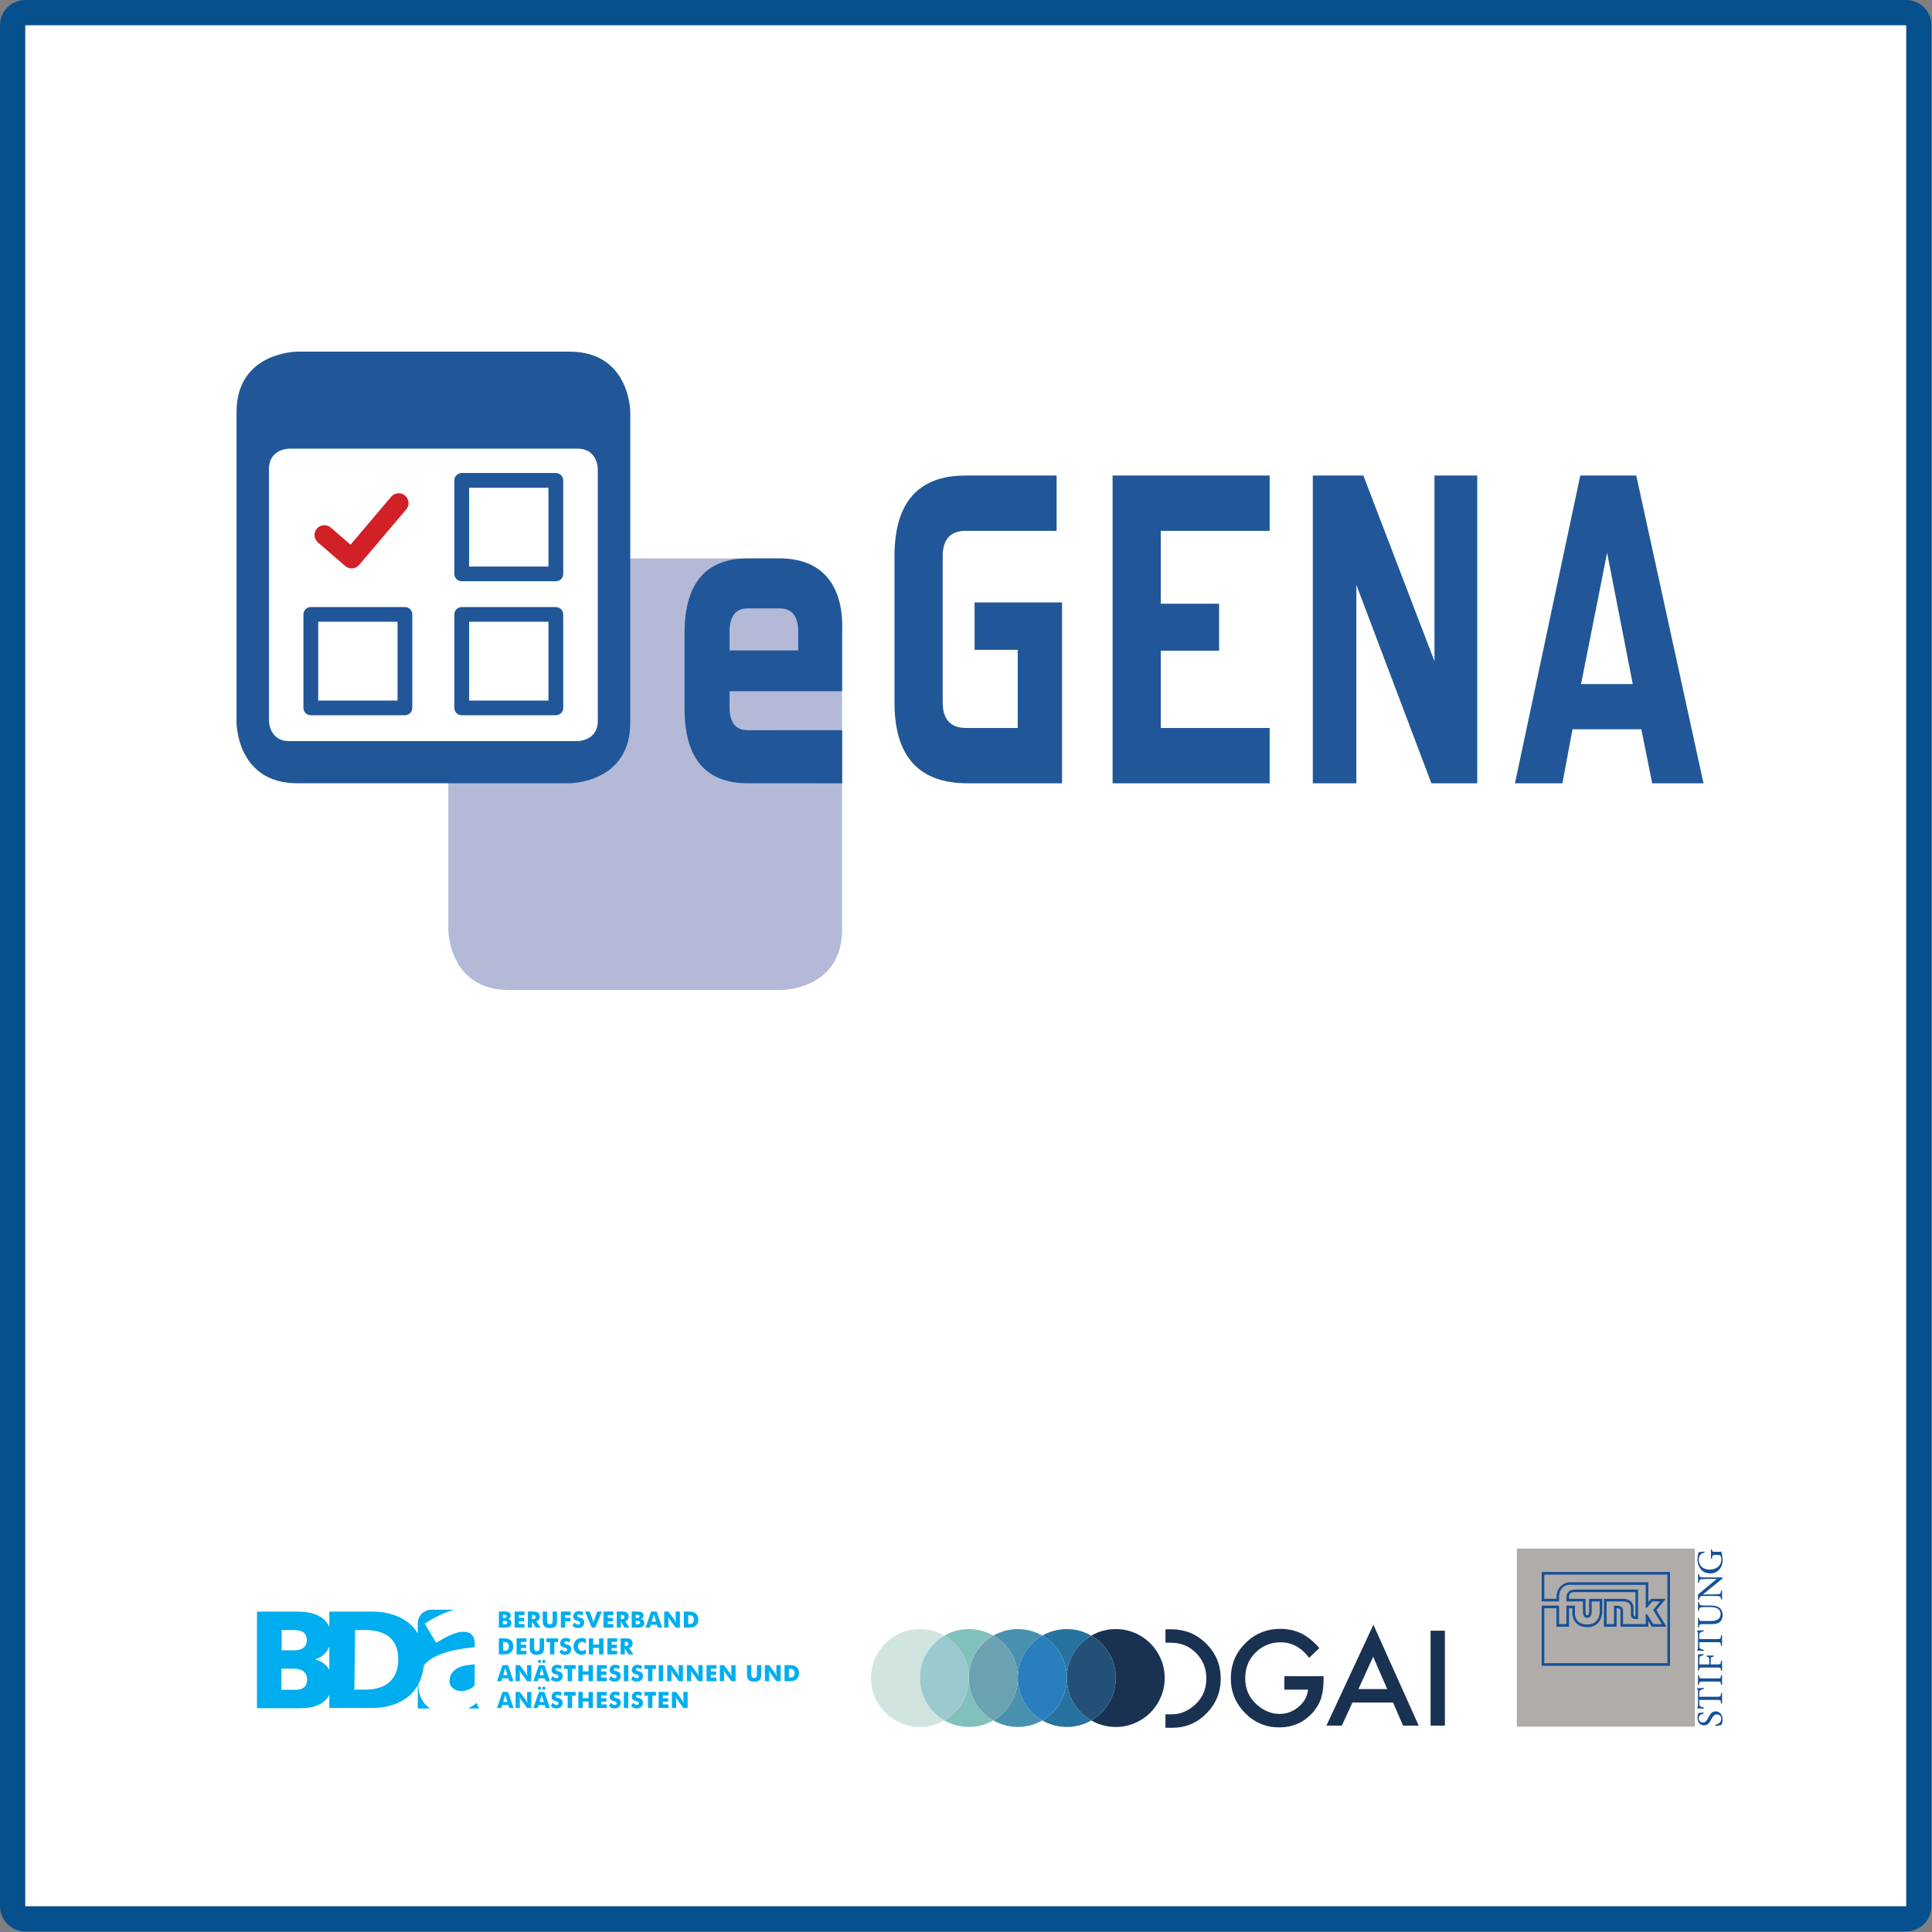 <?xml version="1.0" encoding="UTF-8" standalone="no"?>
<svg
   inkscape:version="1.3 (0e150ed6c4, 2023-07-21)"
   sodipodi:docname="eGENA_logo_programmstart-de_DE.svg"
   id="svg201"
   style="fill-rule:evenodd;clip-rule:evenodd;stroke-linejoin:round;stroke-miterlimit:2;"
   xml:space="preserve"
   version="1.1"
   viewBox="0 0 12462 12462"
   height="100%"
   width="100%"
   xmlns:inkscape="http://www.inkscape.org/namespaces/inkscape"
   xmlns:sodipodi="http://sodipodi.sourceforge.net/DTD/sodipodi-0.dtd"
   xmlns="http://www.w3.org/2000/svg"
   xmlns:svg="http://www.w3.org/2000/svg"
   xmlns:rdf="http://www.w3.org/1999/02/22-rdf-syntax-ns#"
   xmlns:cc="http://creativecommons.org/ns#"
   xmlns:dc="http://purl.org/dc/elements/1.1/"
   xmlns:serif="http://www.serif.com/"><rect x="0" y="0" width="12462" height="12462" fill="#808080" stroke="none"/><defs
   id="defs205">&#10;            &#10;            &#10;            &#10;            &#10;            &#10;            &#10;        &#10;                    &#10;                &#10;                                &#10;                            &#10;                <clipPath
   id="_clip3">&#10;                    <rect
   id="rect76"
   height="290.832"
   width="1501.21"
   y="-214.34"
   x="-750.607" />&#10;                </clipPath>&#10;                &#10;            &#10;                        <clipPath
   id="_clip4">&#10;                            <rect
   id="rect79"
   height="428.68"
   width="1501.21"
   y="0"
   x="0" />&#10;                        </clipPath>&#10;                        &#10;                    &#10;                            &#10;                        &#10;                                    &#10;                                &#10;                                        &#10;                                        &#10;                                        &#10;                                        &#10;                                        &#10;                                        &#10;                                        &#10;                                        &#10;                                        &#10;                                        &#10;                                        &#10;                                        &#10;                                        &#10;                                        &#10;                                        &#10;                                        &#10;                                        &#10;                                        &#10;                                        &#10;                                        &#10;                                        &#10;                                        &#10;                                        &#10;                                        &#10;                                        &#10;                                        &#10;                                        &#10;                                        &#10;                                        &#10;                                        &#10;                                        &#10;                                        &#10;                                        &#10;                                        &#10;                                        &#10;                                        &#10;                                        &#10;                                        &#10;                                        &#10;                                        &#10;                                        &#10;                                        &#10;                                        &#10;                                        &#10;                                        &#10;                                        &#10;                                        &#10;                                        &#10;                                        &#10;                                        &#10;                                        &#10;                                        &#10;                                        &#10;                                        &#10;                                        &#10;                                        &#10;                                        &#10;                                        &#10;                                        &#10;                                        &#10;                                        &#10;                                        &#10;                                        &#10;                                        &#10;                                        &#10;                                        &#10;                                        &#10;                                        &#10;                                        &#10;                                        &#10;                                        &#10;                                        &#10;                                        &#10;                                        &#10;                                        &#10;                                        &#10;                                        &#10;                                        &#10;                                        &#10;                                        &#10;                                        &#10;                                        &#10;                                        &#10;                                        &#10;                                    <clipPath
   clipPathUnits="userSpaceOnUse"
   id="clipPath520"><g
     id="g526"><g
       id="g524"
       transform="matrix(1.274,0,0,1.274,280.432,1869.903)"><path
         d="M -302.67,-337.681 H 819.822 V 456 H -302.67 Z"
         id="path522"
         style="stroke-width:1.333" /></g></g></clipPath><clipPath
   clipPathUnits="userSpaceOnUse"
   id="clipPath535"><g
     id="g541"><g
       id="g539"
       transform="matrix(1.274,0,0,1.274,280.432,1869.903)"><path
         d="M -302.67,-337.681 H 819.822 V 456 H -302.67 Z"
         id="path537"
         style="stroke-width:1.333" /></g></g></clipPath><clipPath
   clipPathUnits="userSpaceOnUse"
   id="clipPath550"><g
     id="g556"><g
       id="g554"
       transform="matrix(1.274,0,0,1.274,280.432,1869.903)"><path
         d="M -302.67,-337.681 H 819.822 V 456 H -302.67 Z"
         id="path552"
         style="stroke-width:1.333" /></g></g></clipPath><clipPath
   clipPathUnits="userSpaceOnUse"
   id="clipPath565"><g
     id="g571"><g
       id="g569"
       transform="matrix(1.274,0,0,1.274,280.432,1869.903)"><path
         d="M -302.67,-337.681 H 819.822 V 456 H -302.67 Z"
         id="path567"
         style="stroke-width:1.333" /></g></g></clipPath><clipPath
   clipPathUnits="userSpaceOnUse"
   id="clipPath580"><g
     id="g586"><g
       id="g584"
       transform="matrix(1.274,0,0,1.274,280.432,1869.903)"><path
         d="M -302.67,-337.681 H 819.822 V 456 H -302.67 Z"
         id="path582"
         style="stroke-width:1.333" /></g></g></clipPath></defs><sodipodi:namedview
   inkscape:current-layer="g199"
   inkscape:window-maximized="0"
   inkscape:window-y="126"
   inkscape:window-x="1634"
   inkscape:cy="9235.2322"
   inkscape:cx="3832.5595"
   inkscape:zoom="0.080885893"
   showgrid="false"
   id="namedview203"
   inkscape:window-height="1074"
   inkscape:window-width="1780"
   inkscape:pageshadow="2"
   inkscape:pageopacity="0"
   guidetolerance="10"
   gridtolerance="10"
   objecttolerance="10"
   borderopacity="1"
   bordercolor="#666666"
   pagecolor="#ffffff"
   inkscape:showpageshadow="2"
   inkscape:pagecheckerboard="0"
   inkscape:deskcolor="#d1d1d1" />&#10;    <g
   id="g199"
   transform="scale(5.556)">&#10;        <rect
   x="29.167"
   y="29.167"
   width="2184"
   height="2184"
   style="fill:#ffffff"
   id="rect2" /><g
   fill="#193252"
   id="g4"
   transform="matrix(1.487,0,0,1.487,1011.189,1886.24)"><g
     id="g3"><path
       d="m 318.67,80.156 c -10.367,0 -19.25,-3.742 -26.641,-11.23 -7.391,-7.519 -11.086,-16.543 -11.086,-27.07 0,-10.754 3.762,-19.871 11.281,-27.359 7.516,-7.519 16.668,-11.277 27.453,-11.277 5.789,0 11.199,1.18 16.223,3.535 4.801,2.356 9.52,6.188 14.16,11.488 l -7.969,7.629 c -6.078,-8.094 -13.488,-12.141 -22.223,-12.141 -7.84,0 -14.414,2.703 -19.727,8.109 -5.312,5.312 -7.969,11.969 -7.969,19.969 0,8.254 2.961,15.055 8.879,20.398 5.535,4.957 11.535,7.438 18,7.438 5.504,0 10.445,-1.852 14.832,-5.555 4.383,-3.734 6.828,-8.199 7.344,-13.402 h -18.48 v -10.512 h 30.621 v 2.445 c 0,5.57 -0.656,10.496 -1.969,14.785 -1.277,3.969 -3.438,7.68 -6.477,11.137 -6.883,7.742 -15.633,11.613 -26.254,11.613"
       id="path1" /><path
       d="m 392.06,25.055 -11.52,25.199 h 22.512 z m 35.566,53.711 h -12.242 l -7.777,-18 h -31.723 l -8.254,18 h -12.051 L 392.251,0 Z"
       id="path2" /><path
       d="m 436.89,78.766 h 11.18 V 4.657 h -11.18 z"
       id="path3" /></g><path
     d="m 235.23,80.465 h -5.332 V 69.953 h 5.332 z M 235.074,14.07 h -5.152 V 3.543 h 5.152 z m 0.246,66.395 c -0.031,0 -0.059,0 -0.09,-0.004 V 69.953 h -0.211 v -0.004 c 6.43,-0.023 12.402,-2.5 17.914,-7.438 5.918,-5.344 8.879,-12.141 8.879,-20.398 0,-8 -2.656,-14.652 -7.969,-19.965 -5.101,-5.199 -11.387,-7.871 -18.824,-8.074 v -0.004 h 0.055 V 3.544 c 10.449,0.172 19.352,3.922 26.691,11.262 7.519,7.488 11.281,16.605 11.281,27.359 0,10.527 -3.699,19.551 -11.09,27.066 -7.391,7.492 -16.27,11.234 -26.637,11.234"
     id="path4-6" /></g><path
   d="m 1295.349,2004.946 c -10.349,0 -20.059,-2.77 -28.416,-7.608 16.987,-9.826 28.416,-28.19 28.416,-49.224 0,-21.041 -11.429,-39.405 -28.416,-49.23 8.357,-4.838 18.067,-7.602 28.416,-7.602 31.389,0 56.833,25.442 56.833,56.833 0,31.384 -25.443,56.834 -56.833,56.834"
   fill="#193252"
   id="path6"
   style="stroke-width:1.487" /><path
   d="m 1238.511,2004.946 c -10.349,0 -20.059,-2.77 -28.416,-7.608 16.994,-9.826 28.416,-28.19 28.416,-49.224 0,-21.041 -11.424,-39.405 -28.416,-49.23 8.357,-4.838 18.067,-7.602 28.416,-7.602 10.349,0 20.059,2.764 28.416,7.602 -16.987,9.826 -28.416,28.19 -28.416,49.23 0,21.034 11.429,39.398 28.416,49.224 -8.357,4.838 -18.067,7.608 -28.416,7.608 m -28.394,-106.057 c 0.203,0.118 0.413,0.242 0.622,0.359 -0.209,-0.124 -0.418,-0.242 -0.622,-0.359"
   fill="#26739f"
   id="path7-4"
   style="stroke-width:1.487" /><path
   d="m 1210.739,1899.249 c -0.209,-0.124 -0.418,-0.241 -0.622,-0.359 0.203,0.118 0.413,0.236 0.622,0.359"
   fill="#236c86"
   id="path8"
   style="stroke-width:1.487" /><path
   d="m 1266.937,1997.339 c -16.987,-9.827 -28.416,-28.19 -28.416,-49.224 0,-21.041 11.429,-39.404 28.416,-49.23 16.987,9.827 28.416,28.19 28.416,49.23 0,21.034 -11.429,39.398 -28.416,49.224"
   fill="#245077"
   id="path9"
   style="stroke-width:1.487" /><path
   d="m 1181.688,2004.946 c -10.349,0 -20.053,-2.77 -28.416,-7.608 16.993,-9.826 28.416,-28.19 28.416,-49.224 0,-21.041 -11.424,-39.405 -28.416,-49.23 8.363,-4.838 18.067,-7.602 28.416,-7.602 10.355,0 20.059,2.764 28.416,7.602 -16.987,9.826 -28.416,28.19 -28.416,49.23 0,21.034 11.429,39.398 28.416,49.224 -8.357,4.838 -18.061,7.608 -28.416,7.608"
   fill="#4992af"
   id="path10"
   style="stroke-width:1.487" /><path
   d="m 1210.099,1997.339 c -16.987,-9.827 -28.416,-28.19 -28.416,-49.224 0,-21.041 11.429,-39.404 28.416,-49.23 16.993,9.827 28.416,28.19 28.416,49.23 0,21.034 -11.423,39.398 -28.416,49.224"
   fill="#297ebd"
   id="path11"
   style="stroke-width:1.487" /><path
   d="m 1124.855,2004.946 c -10.355,0 -20.059,-2.77 -28.416,-7.608 16.987,-9.826 28.416,-28.19 28.416,-49.224 0,-21.041 -11.429,-39.405 -28.416,-49.23 8.357,-4.838 18.061,-7.602 28.416,-7.602 10.349,0 20.053,2.764 28.41,7.602 -16.987,9.826 -28.41,28.19 -28.41,49.23 0,21.034 11.424,39.398 28.41,49.224 -8.357,4.838 -18.061,7.608 -28.41,7.608"
   fill="#81c1bc"
   id="path12"
   style="stroke-width:1.487" /><path
   d="m 1153.266,1997.339 c -16.988,-9.827 -28.416,-28.19 -28.416,-49.224 0,-21.041 11.429,-39.404 28.416,-49.23 16.993,9.827 28.422,28.19 28.422,49.23 0,21.034 -11.429,39.398 -28.422,49.224"
   fill="#6ba1b1"
   id="path13"
   style="stroke-width:1.487" /><path
   d="m 1068.023,2004.946 c -31.389,0 -56.833,-25.448 -56.833,-56.833 0,-31.389 25.442,-56.834 56.833,-56.834 10.349,0 20.053,2.765 28.416,7.602 -16.993,9.826 -28.416,28.19 -28.416,49.23 0,21.034 11.424,39.398 28.416,49.224 -8.363,4.837 -18.067,7.608 -28.416,7.608"
   fill="#d1e4e0"
   id="path14-5"
   style="stroke-width:1.487" /><path
   d="m 1096.439,1997.339 c -16.993,-9.827 -28.422,-28.19 -28.422,-49.224 0,-21.041 11.429,-39.404 28.422,-49.23 16.987,9.827 28.416,28.19 28.416,49.23 0,21.034 -11.429,39.398 -28.416,49.224"
   fill="#9ac9d0"
   id="path15"
   style="stroke-width:1.487" /><g
   transform="matrix(1.624,0,0,-1.624,551.109,1955.736)"
   id="g9"><path
     d="m 0,0 v 14.559 c -0.961,-0.141 -2.199,-0.424 -4.123,-0.565 -6.048,-0.425 -13.883,-3.534 -13.883,-11.45 0,-4.806 4.536,-7.209 8.385,-7.209 C -4.81,-4.665 0,-1.556 0,0 m -77.838,-3.581 h -8.164 l 0.499,42.61 h 6.869 c 13.241,0 23.993,-5.077 23.993,-21.007 0,-14.335 -8.96,-21.603 -23.197,-21.603 m -26.084,14.19 c -1.951,3.517 -5.269,6.033 -9.917,7.327 v 0.2 c 4.787,1.416 8.201,4.748 9.917,9.005 z m -24.389,-14.331 h -9.88 v 15.071 h 9.381 c 5.29,0 8.983,-2.695 8.983,-7.686 0,-5.289 -3.094,-7.385 -8.484,-7.385 m -9.681,42.718 h 8.484 c 4.99,0 9.482,-1.298 9.482,-7.386 0,-4.192 -2.895,-7.087 -8.684,-7.087 h -9.282 z m 97.719,-39.278 c 0,0.215 0.018,0.409 0.021,0.62 1.951,3.686 3.288,8.062 3.839,13.193 3.733,5.073 10.115,8 18.957,10.357 4.261,1.131 10.996,2.262 17.456,2.827 v 2.686 c 0,5.654 -3.161,8.34 -7.697,8.34 -7.285,0 -13.745,-4.523 -19.931,-7.775 l -8.109,13.711 c 7.18,4.499 13.92,7.865 21.22,9.846 h -16.569 c -5.301,0 -9.599,-4.398 -9.599,-9.824 V 36.618 C -47.03,47.06 -59.323,52.17 -73.258,52.17 h -30.664 V 41.043 c -3.228,8.194 -12.311,11.127 -22.991,11.127 h -28.745 v -69.067 h 31.14 c 9.827,0 17.207,3.009 20.596,9.507 v -9.333 h 30.664 c 12.827,0 25.889,4.501 32.573,16.286 v -16.68 h 8.895 c -5.235,3.449 -8.483,9.215 -8.483,16.835 M 1.513,-13.005 c -1.868,-1.526 -3.99,-2.928 -6.265,-4.112 h 8.125 c -0.926,1.112 -1.561,2.481 -1.86,4.112"
     fill="#00adef"
     id="path7" /></g><g
   transform="matrix(1.624,0,0,-1.624,626.395,1961.761)"
   id="g209"><path
     d="m 0,0 c -0.625,0 -1.139,0.514 -1.139,1.139 0,0.578 0.53,1.108 1.139,1.108 0.626,0 1.108,-0.498 1.108,-1.108 C 1.108,0.481 0.642,0 0,0 M 3.05,0 C 2.424,0 1.926,0.514 1.926,1.139 1.926,1.717 2.44,2.247 3.05,2.247 3.676,2.247 4.173,1.749 4.173,1.139 4.173,0.481 3.692,0 3.05,0 m -27.541,-3.403 c -0.209,-0.85 -0.354,-1.364 -0.402,-1.54 l -1.155,-3.788 h 3.113 l -1.171,3.788 c -0.048,0.176 -0.177,0.69 -0.385,1.54 m 5.906,-9.614 h -3.114 l -0.578,2.055 h -4.445 l -0.594,-2.055 h -3.114 l 3.964,11.476 h 3.917 l 3.964,-11.476 m 12.695,0 h -3.001 l -4.334,5.923 c -0.112,0.144 -0.481,0.802 -1.043,2.006 0.113,-0.899 0.177,-1.653 0.177,-2.263 v -5.666 h -3.018 v 11.476 h 3.018 l 4.333,-5.906 c 0.113,-0.145 0.482,-0.819 1.043,-2.023 -0.112,0.899 -0.176,1.654 -0.176,2.264 v 5.665 h 3.001 v -11.476 m 7.431,9.614 C 1.333,-4.253 1.188,-4.767 1.14,-4.943 l -1.156,-3.788 h 3.114 l -1.172,3.788 c -0.048,0.176 -0.176,0.69 -0.385,1.54 m 5.907,-9.614 H 4.334 l -0.578,2.055 H -0.69 l -0.594,-2.055 h -3.113 l 3.964,11.476 h 3.916 l 3.965,-11.476 m 15.808,0 h -3.129 v 8.764 h -2.552 v 2.712 h 8.249 v -2.712 h -2.568 v -8.764 m 14.911,0 h -3.13 v 4.671 h -4.173 v -4.671 h -3.13 v 11.476 h 3.13 v -4.462 h 4.173 v 4.462 h 3.13 v -11.476 m 9.854,0 h -7.03 v 11.476 h 7.03 v -2.52 h -3.98 v -1.99 h 3.756 v -2.456 h -3.756 v -1.942 h 3.98 v -2.568 m 15.408,0 h -3.162 v 11.476 h 3.162 z m 17.238,0 h -3.13 v 8.764 h -2.552 v 2.712 h 8.249 v -2.712 h -2.567 v -8.764 m 11.507,0 h -7.03 v 11.476 h 7.03 v -2.52 h -3.98 v -1.99 h 3.756 v -2.456 h -3.756 v -1.942 h 3.98 v -2.568 m 13.675,0 h -3.002 l -4.333,5.923 c -0.113,0.144 -0.482,0.802 -1.043,2.006 0.112,-0.899 0.176,-1.653 0.176,-2.263 v -5.666 H 94.63 v 11.476 h 3.017 l 4.334,-5.906 c 0.112,-0.145 0.481,-0.819 1.043,-2.023 -0.113,0.899 -0.177,1.654 -0.177,2.264 v 5.665 h 3.002 v -11.476 m -93.747,-0.304 c -1.621,0 -2.841,0.513 -4.077,1.685 l 1.413,2.327 c 0.914,-1.043 1.813,-1.573 2.728,-1.573 0.867,0 1.428,0.514 1.428,1.188 0,0.915 -0.625,1.187 -1.925,1.525 -2.071,0.545 -3.082,1.38 -3.082,3.177 0,2.135 1.557,3.724 3.964,3.724 1.284,0 2.408,-0.337 3.403,-1.027 l -0.979,-2.247 c -0.722,0.61 -1.493,0.915 -2.199,0.915 -0.77,0 -1.268,-0.418 -1.268,-0.963 0,-0.819 0.786,-0.995 1.83,-1.268 2.038,-0.546 3.162,-1.3 3.162,-3.419 0,-2.391 -1.702,-4.044 -4.398,-4.044 m 41.553,0 c -1.621,0 -2.841,0.513 -4.077,1.685 l 1.412,2.327 c 0.915,-1.043 1.814,-1.573 2.729,-1.573 0.867,0 1.428,0.514 1.428,1.188 0,0.915 -0.626,1.187 -1.926,1.525 -2.07,0.545 -3.081,1.38 -3.081,3.177 0,2.135 1.557,3.724 3.964,3.724 1.284,0 2.408,-0.337 3.403,-1.027 l -0.979,-2.247 c -0.723,0.61 -1.493,0.915 -2.199,0.915 -0.771,0 -1.268,-0.418 -1.268,-0.963 0,-0.819 0.786,-0.995 1.83,-1.268 2.038,-0.546 3.161,-1.3 3.161,-3.419 0,-2.391 -1.701,-4.044 -4.397,-4.044 m 15.857,0 c -1.621,0 -2.841,0.513 -4.077,1.685 l 1.413,2.327 c 0.914,-1.043 1.813,-1.573 2.728,-1.573 0.867,0 1.429,0.514 1.429,1.188 0,0.915 -0.626,1.187 -1.927,1.525 -2.07,0.545 -3.081,1.38 -3.081,3.177 0,2.135 1.557,3.724 3.964,3.724 1.284,0 2.408,-0.337 3.403,-1.027 l -0.979,-2.247 c -0.722,0.61 -1.493,0.915 -2.199,0.915 -0.77,0 -1.268,-0.418 -1.268,-0.963 0,-0.819 0.786,-0.995 1.83,-1.268 2.038,-0.546 3.162,-1.3 3.162,-3.419 0,-2.391 -1.702,-4.044 -4.398,-4.044"
     fill="#00adef"
     id="path207" /></g><g
   transform="matrix(1.624,0,0,-1.624,626.395,1930.662)"
   id="g213"><path
     d="m 0,0 c -0.625,0 -1.139,0.514 -1.139,1.14 0,0.577 0.53,1.107 1.139,1.107 C 0.626,2.247 1.108,1.75 1.108,1.14 1.108,0.482 0.642,0 0,0 M 3.05,0 C 2.424,0 1.926,0.514 1.926,1.14 1.926,1.717 2.44,2.247 3.05,2.247 3.676,2.247 4.173,1.75 4.173,1.14 4.173,0.482 3.692,0 3.05,0 m -27.541,-3.403 c -0.209,-0.85 -0.354,-1.364 -0.402,-1.54 l -1.155,-3.788 h 3.113 l -1.171,3.788 c -0.048,0.176 -0.177,0.69 -0.385,1.54 m 5.906,-9.613 h -3.114 l -0.578,2.054 h -4.445 l -0.594,-2.054 h -3.114 l 3.964,11.475 h 3.917 l 3.964,-11.475 m 12.695,0 h -3.001 l -4.334,5.922 c -0.112,0.144 -0.481,0.802 -1.043,2.006 0.113,-0.899 0.177,-1.653 0.177,-2.263 v -5.665 h -3.018 v 11.475 h 3.018 l 4.333,-5.906 c 0.113,-0.145 0.482,-0.819 1.043,-2.022 -0.112,0.898 -0.176,1.653 -0.176,2.263 v 5.665 h 3.001 v -11.475 m 7.431,9.613 C 1.333,-4.253 1.188,-4.767 1.14,-4.943 l -1.156,-3.788 h 3.114 l -1.172,3.788 c -0.048,0.176 -0.176,0.69 -0.385,1.54 m 5.907,-9.613 H 4.334 l -0.578,2.054 H -0.69 l -0.594,-2.054 h -3.113 l 3.964,11.475 h 3.916 l 3.965,-11.475 m 15.808,0 h -3.129 v 8.763 h -2.552 v 2.712 h 8.249 v -2.712 h -2.568 v -8.763 m 14.911,0 h -3.13 v 4.67 h -4.173 v -4.67 h -3.13 v 11.475 h 3.13 v -4.462 h 4.173 v 4.462 h 3.13 v -11.475 m 9.854,0 h -7.03 v 11.475 h 7.03 v -2.52 h -3.98 v -1.99 h 3.756 v -2.455 h -3.756 v -1.942 h 3.98 v -2.568 m 15.408,0 H 60.267 V -1.54 h 3.162 z m 17.238,0 h -3.13 v 8.763 h -2.552 v 2.712 h 8.249 v -2.712 h -2.567 v -8.763 m 7.719,0 H 85.225 V -1.54 h 3.161 z m 14.124,0 h -3.001 l -4.334,5.922 c -0.112,0.144 -0.481,0.802 -1.043,2.006 0.113,-0.899 0.177,-1.653 0.177,-2.263 v -5.665 h -3.018 v 11.475 h 3.018 l 4.333,-5.906 c 0.113,-0.145 0.482,-0.819 1.043,-2.022 -0.112,0.898 -0.176,1.653 -0.176,2.263 v 5.665 h 3.001 v -11.475 m 14.06,0 h -3.001 l -4.334,5.922 c -0.112,0.144 -0.481,0.802 -1.043,2.006 0.112,-0.899 0.176,-1.653 0.176,-2.263 v -5.665 h -3.017 v 11.475 h 3.017 l 4.334,-5.906 c 0.112,-0.145 0.481,-0.819 1.043,-2.022 -0.112,0.898 -0.176,1.653 -0.176,2.263 v 5.665 h 3.001 v -11.475 m 9.871,0 h -7.03 v 11.475 h 7.03 v -2.52 h -3.981 v -1.99 h 3.756 v -2.455 h -3.756 v -1.942 h 3.981 v -2.568 m 13.674,0 h -3.001 l -4.334,5.922 c -0.112,0.144 -0.481,0.802 -1.043,2.006 0.112,-0.899 0.176,-1.653 0.176,-2.263 v -5.665 h -3.017 v 11.475 h 3.017 l 4.334,-5.906 c 0.112,-0.145 0.481,-0.819 1.043,-2.022 -0.112,0.898 -0.176,1.653 -0.176,2.263 v 5.665 h 3.001 v -11.475 m 32.212,0 h -3.001 l -4.334,5.922 c -0.112,0.144 -0.481,0.802 -1.043,2.006 0.112,-0.899 0.176,-1.653 0.176,-2.263 v -5.665 h -3.017 v 11.475 h 3.017 l 4.334,-5.906 c 0.112,-0.145 0.481,-0.819 1.043,-2.022 -0.112,0.898 -0.176,1.653 -0.176,2.263 v 5.665 h 3.001 v -11.475 m 5.938,8.907 v -6.339 h 0.53 c 2.391,0 3.531,0.914 3.531,3.161 0,2.279 -1.172,3.178 -3.531,3.178 h -0.53 m 0.097,-8.907 h -3.194 v 11.475 h 2.76 c 2.135,0 3.852,-0.032 5.361,-1.091 1.444,-1.011 2.215,-2.6 2.215,-4.655 0,-2.038 -0.771,-3.627 -2.215,-4.654 -1.429,-1.011 -3.018,-1.075 -4.927,-1.075 m -166.26,-0.305 c -1.621,0 -2.841,0.513 -4.077,1.685 l 1.413,2.327 c 0.914,-1.043 1.813,-1.573 2.728,-1.573 0.867,0 1.428,0.514 1.428,1.188 0,0.915 -0.625,1.188 -1.925,1.525 -2.071,0.545 -3.082,1.38 -3.082,3.178 0,2.134 1.557,3.723 3.964,3.723 1.284,0 2.408,-0.337 3.403,-1.027 l -0.979,-2.247 c -0.722,0.61 -1.493,0.915 -2.199,0.915 -0.77,0 -1.268,-0.417 -1.268,-0.963 0,-0.819 0.786,-0.995 1.83,-1.268 2.038,-0.546 3.162,-1.3 3.162,-3.419 0,-2.391 -1.702,-4.044 -4.398,-4.044 m 41.553,0 c -1.621,0 -2.841,0.513 -4.077,1.685 l 1.412,2.327 c 0.915,-1.043 1.814,-1.573 2.729,-1.573 0.867,0 1.428,0.514 1.428,1.188 0,0.915 -0.626,1.188 -1.926,1.525 -2.07,0.545 -3.081,1.38 -3.081,3.178 0,2.134 1.557,3.723 3.964,3.723 1.284,0 2.408,-0.337 3.403,-1.027 l -0.979,-2.247 c -0.723,0.61 -1.493,0.915 -2.199,0.915 -0.771,0 -1.268,-0.417 -1.268,-0.963 0,-0.819 0.786,-0.995 1.83,-1.268 2.038,-0.546 3.161,-1.3 3.161,-3.419 0,-2.391 -1.701,-4.044 -4.397,-4.044 m 15.857,0 c -1.621,0 -2.841,0.513 -4.077,1.685 l 1.413,2.327 c 0.914,-1.043 1.813,-1.573 2.728,-1.573 0.867,0 1.429,0.514 1.429,1.188 0,0.915 -0.626,1.188 -1.927,1.525 -2.07,0.545 -3.081,1.38 -3.081,3.178 0,2.134 1.557,3.723 3.964,3.723 1.284,0 2.408,-0.337 3.403,-1.027 l -0.979,-2.247 c -0.722,0.61 -1.493,0.915 -2.199,0.915 -0.77,0 -1.268,-0.417 -1.268,-0.963 0,-0.819 0.786,-0.995 1.83,-1.268 2.038,-0.546 3.162,-1.3 3.162,-3.419 0,-2.391 -1.702,-4.044 -4.398,-4.044 m 83.892,0 c -1.942,0 -3.29,0.449 -4.109,1.396 -0.915,1.043 -0.995,2.391 -0.995,4.189 v 6.195 h 3.114 v -6.227 c 0,-2.038 0.369,-2.921 1.99,-2.921 1.91,0 1.99,1.187 1.99,3.643 v 5.505 h 3.114 v -6.821 c 0,-3.467 -1.461,-4.959 -5.104,-4.959"
     fill="#00adef"
     id="path211" /></g><g
   transform="matrix(1.624,0,0,-1.624,584.188,1906.238)"
   id="g217"><path
     d="m 0,0 v -6.34 h 0.53 c 2.391,0 3.531,0.915 3.531,3.162 C 4.061,-0.899 2.889,0 0.53,0 H 0 M 0.096,-8.908 H -3.098 V 2.568 h 2.761 c 2.135,0 3.852,-0.032 5.361,-1.091 1.444,-1.012 2.214,-2.601 2.214,-4.655 0,-2.038 -0.77,-3.627 -2.214,-4.654 C 3.595,-8.844 2.006,-8.908 0.096,-8.908 m 16.516,0 H 9.582 V 2.568 h 7.03 v -2.52 h -3.981 v -1.99 h 3.756 V -4.398 H 12.631 V -6.34 h 3.981 v -2.568 m 19.982,0 h -3.13 v 8.764 h -2.552 v 2.712 h 8.25 v -2.712 h -2.568 v -8.764 m 35.084,0 h -3.129 v 4.671 h -4.173 v -4.671 h -3.13 V 2.568 h 3.13 v -4.462 h 4.173 v 4.462 h 3.129 V -8.908 m 9.855,0 h -7.03 V 2.568 h 7.03 v -2.52 h -3.98 v -1.99 h 3.755 V -4.398 H 77.553 V -6.34 h 3.98 v -2.568 m 5.393,9.068 v -3.017 h 0.577 c 1.316,0 1.942,0.417 1.942,1.429 0,1.203 -0.593,1.588 -1.894,1.588 h -0.625 m 6.163,-9.068 h -3.531 l -2.632,4.494 V -8.908 H 83.988 V 2.568 h 3.467 c 1.589,0 2.809,-0.016 3.788,-0.77 0.835,-0.642 1.284,-1.621 1.284,-2.809 0,-1.782 -0.899,-2.921 -2.568,-3.274 l 3.13,-4.623 M 56.126,-9.197 c -3.386,0 -5.826,2.552 -5.826,6.019 0,3.467 2.44,6.019 5.826,6.019 1.027,0 1.974,-0.241 2.969,-0.722 V -1.3 c -0.834,0.931 -1.637,1.38 -2.648,1.38 -1.813,0 -3.017,-1.38 -3.017,-3.322 0,-1.766 1.187,-3.194 3.017,-3.194 1.011,0 1.814,0.449 2.648,1.38 V -8.474 C 58.1,-8.956 57.153,-9.197 56.126,-9.197 M 24.107,-9.213 c -1.942,0 -3.291,0.45 -4.109,1.397 -0.915,1.043 -0.995,2.391 -0.995,4.189 v 6.195 h 3.113 v -6.227 c 0,-2.039 0.37,-2.921 1.991,-2.921 1.91,0 1.99,1.187 1.99,3.643 v 5.505 h 3.113 v -6.821 c 0,-3.467 -1.46,-4.96 -5.103,-4.96 m 20.142,0 c -1.621,0 -2.841,0.514 -4.076,1.686 l 1.412,2.327 c 0.915,-1.043 1.814,-1.573 2.729,-1.573 0.866,0 1.428,0.514 1.428,1.188 0,0.914 -0.626,1.187 -1.926,1.524 -2.071,0.546 -3.082,1.381 -3.082,3.178 0,2.135 1.557,3.724 3.965,3.724 1.284,0 2.407,-0.337 3.402,-1.027 l -0.979,-2.247 c -0.722,0.61 -1.492,0.915 -2.199,0.915 -0.77,0 -1.268,-0.418 -1.268,-0.963 0,-0.819 0.787,-0.996 1.83,-1.269 2.038,-0.545 3.162,-1.299 3.162,-3.418 0,-2.392 -1.701,-4.045 -4.398,-4.045"
     fill="#00adef"
     id="path215" /></g><g
   transform="matrix(1.624,0,0,-1.624,583.88,1874.668)"
   id="g221"><path
     d="m 0,0 v -2.311 h 0.626 c 1.316,0 2.023,0.193 2.023,1.139 C 2.649,-0.144 1.942,0 0.674,0 H 0 m 0,-4.349 v -2.504 h 1.092 c 1.332,0 2.038,0.257 2.038,1.204 0,1.091 -0.642,1.3 -1.99,1.3 H 0 M 0.337,-9.197 H -2.905 V 2.279 h 3.483 c 1.413,0 2.52,-0.016 3.387,-0.401 1.059,-0.466 1.621,-1.332 1.621,-2.472 0,-1.316 -0.626,-2.022 -2.087,-2.423 1.637,-0.129 2.6,-1.204 2.6,-2.905 0,-1.22 -0.529,-2.183 -1.492,-2.697 -1.028,-0.545 -2.392,-0.578 -4.27,-0.578 m 15.055,0 H 8.362 V 2.279 h 7.03 v -2.52 h -3.98 v -1.99 h 3.755 v -2.456 h -3.755 v -1.942 h 3.98 v -2.568 m 5.393,9.069 v -3.018 h 0.578 c 1.316,0 1.942,0.418 1.942,1.429 0,1.203 -0.594,1.589 -1.894,1.589 h -0.626 m 6.163,-9.069 h -3.531 l -2.632,4.494 V -9.197 H 17.848 V 2.279 h 3.466 c 1.589,0 2.809,-0.016 3.788,-0.77 0.835,-0.642 1.284,-1.621 1.284,-2.809 0,-1.782 -0.899,-2.921 -2.568,-3.274 l 3.13,-4.623 m 17.526,0 H 41.425 V 2.279 h 7.03 v -2.52 h -3.981 v -1.99 h 3.756 v -2.456 h -3.756 v -4.51 m 21.443,0 H 63.542 L 58.726,2.279 h 3.323 l 2.295,-6.42 c 0.048,-0.128 0.176,-0.642 0.385,-1.541 0.209,0.899 0.353,1.413 0.401,1.541 l 2.279,6.42 h 3.323 L 65.917,-9.197 m 13,0 h -7.03 V 2.279 h 7.03 v -2.52 h -3.98 v -1.99 h 3.756 v -2.456 h -3.756 v -1.942 h 3.98 v -2.568 m 5.393,9.069 v -3.018 h 0.578 c 1.316,0 1.942,0.418 1.942,1.429 0,1.203 -0.594,1.589 -1.894,1.589 H 84.31 m 6.163,-9.069 H 86.942 L 84.31,-4.703 V -9.197 H 81.373 V 2.279 h 3.467 c 1.589,0 2.808,-0.016 3.787,-0.77 0.835,-0.642 1.284,-1.621 1.284,-2.809 0,-1.782 -0.898,-2.921 -2.568,-3.274 l 3.13,-4.623 M 94.951,0 v -2.311 h 0.626 c 1.316,0 2.022,0.193 2.022,1.139 0,1.028 -0.706,1.172 -1.974,1.172 h -0.674 m 0,-4.349 v -2.504 h 1.091 c 1.332,0 2.039,0.257 2.039,1.204 0,1.091 -0.642,1.3 -1.991,1.3 h -1.139 m 0.337,-4.848 H 92.046 V 2.279 h 3.483 c 1.412,0 2.52,-0.016 3.386,-0.401 1.06,-0.466 1.621,-1.332 1.621,-2.472 0,-1.316 -0.626,-2.022 -2.086,-2.423 1.637,-0.129 2.6,-1.204 2.6,-2.905 0,-1.22 -0.53,-2.183 -1.493,-2.697 -1.027,-0.545 -2.391,-0.578 -4.269,-0.578 m 12.615,9.614 c -0.208,-0.85 -0.353,-1.364 -0.401,-1.54 l -1.156,-3.788 h 3.114 l -1.172,3.788 c -0.048,0.176 -0.176,0.69 -0.385,1.54 m 5.907,-9.614 h -3.114 l -0.578,2.055 h -4.446 l -0.594,-2.055 h -3.113 l 3.964,11.476 h 3.916 l 3.965,-11.476 m 12.695,0 h -3.001 l -4.334,5.923 c -0.112,0.144 -0.482,0.802 -1.043,2.006 0.112,-0.899 0.176,-1.653 0.176,-2.263 v -5.666 h -3.017 V 2.279 h 3.017 l 4.334,-5.906 c 0.112,-0.145 0.481,-0.819 1.043,-2.022 -0.112,0.898 -0.176,1.653 -0.176,2.262 v 5.666 h 3.001 V -9.197 m 5.938,8.908 v -6.34 h 0.53 c 2.391,0 3.531,0.915 3.531,3.162 0,2.279 -1.172,3.178 -3.531,3.178 h -0.53 m 0.096,-8.908 h -3.193 V 2.279 h 2.76 c 2.135,0 3.852,-0.032 5.361,-1.091 1.444,-1.011 2.215,-2.6 2.215,-4.655 0,-2.038 -0.771,-3.627 -2.215,-4.654 -1.429,-1.011 -3.018,-1.076 -4.928,-1.076 M 33.56,-9.502 c -1.942,0 -3.29,0.45 -4.108,1.397 -0.915,1.043 -0.996,2.391 -0.996,4.189 v 6.195 h 3.114 v -6.227 c 0,-2.039 0.369,-2.921 1.99,-2.921 1.91,0 1.991,1.187 1.991,3.643 v 5.505 h 3.113 v -6.821 c 0,-3.467 -1.46,-4.96 -5.104,-4.96 m 20.159,0 c -1.621,0 -2.841,0.514 -4.077,1.686 l 1.413,2.327 c 0.915,-1.043 1.813,-1.573 2.728,-1.573 0.867,0 1.429,0.514 1.429,1.188 0,0.915 -0.626,1.187 -1.926,1.525 -2.071,0.545 -3.082,1.38 -3.082,3.177 0,2.135 1.557,3.724 3.964,3.724 1.284,0 2.408,-0.337 3.403,-1.027 l -0.979,-2.247 c -0.722,0.61 -1.493,0.915 -2.199,0.915 -0.77,0 -1.268,-0.418 -1.268,-0.963 0,-0.819 0.787,-0.996 1.83,-1.268 2.038,-0.546 3.162,-1.3 3.162,-3.419 0,-2.391 -1.702,-4.045 -4.398,-4.045"
     fill="#00adef"
     id="path219" /></g><path
   d="m 2218.237,0.443 4.91,1.316 4.6,2.149 4.17,2.916 3.59,3.595 2.92,4.165 2.15,4.607 1.31,4.911 0.45,5.065 v 2184 l -0.45,5.07 -1.31,4.91 -2.15,4.6 -2.92,4.17 -3.59,3.59 -4.17,2.92 -4.6,2.15 -4.91,1.31 -5.07,0.45 h -2184 l -5.065,-0.45 -4.911,-1.31 -4.607,-2.15 -4.165,-2.92 -3.595,-3.59 -2.916,-4.17 -2.149,-4.6 -1.316,-4.91 -0.443,-5.07 v -2184 l 0.443,-5.065 1.316,-4.911 2.149,-4.607 2.916,-4.165 3.595,-3.595 4.165,-2.916 4.607,-2.149 4.911,-1.316 5.065,-0.443 h 2184 z m -2189.07,28.724 v 2184 h 2184 v -2184 z"
   style="fill:#06508d"
   id="path4" /><g
   transform="matrix(0.731,0,0,0.731,1880.737,1900.947)"
   id="g15">&#10;                <g
   transform="translate(-163.84,-141.733)"
   id="g13">&#10;                    <g
   transform="matrix(0.133,0,0,-0.133,0,283.467)"
   id="g11">&#10;                        <g
   id="g10">&#10;                            <g
   id="g12">&#10;                                <path
   id="path14"
   d="M 0,0 H 2125.98 V 2125.98 H 0 V 0"
   style="fill:#b0acaa;fill-rule:nonzero" />&#10;                                <path
   id="path16"
   d="m 989.594,1363.34 v 131.76 h -95.399 v -131.63 c 0,0 -0.507,-64.45 -52.828,-64.45 -52.312,0 -51.801,64.46 -51.801,64.46 v 131.88 l -196.972,-0.26 v 31.26 c 0,0 -5.758,53.88 22.953,82.8 28.715,28.93 78.617,27.79 78.617,27.79 h 753.486 l 0.14,0.51 v -352.24 l 0.22,0.22 -0.26,-0.26 h -30.49 c 0,0 -55.29,-6.42 -55.29,55.24 v 73.3 c 0,0 1.84,36.66 -20.09,58.75 -21.96,22.12 -73.76,22.63 -73.76,22.63 h -196.58 v -270.24 l -0.1,-0.26 h 89.22 l 0.15,0.78 v 219.34 h 30.65 c 0,0 77.05,5.17 77.05,-60.2 v -159.66 l -0.13,-0.26 h 270.97 v 110.06 c 0,29.45 25.24,-5.67 25.24,-5.67 l 64.37,-104.4 0.01,0.01 h 102.34 l -0.14,0.24 -102.99,169.3 -0.04,0.03 83.95,100.93 h -0.2 l -94.59,-0.12 h -0.13 l -52.29,-62.94 c 0,0 -25.53,-32.78 -25.53,-2.82 v 263.58 l -0.39,-0.05 H 623.383 c 0,0 -41.891,2.4 -81.84,-37.83 -39.945,-40.25 -37.418,-107 -37.418,-107 V 1495.1 H 297.152 l -0.125,351.47 H 1828.97 V 726.641 H 297.152 V 1444.72 H 504.125 V 1224.6 h -0.77 89.239 v 0.39 l -0.051,219.73 h 101.621 v -103.86 c 0,0 0.52,-121.41 147.215,-121.41 146.707,0 148.215,143.89 148.215,143.89 m 30.786,-2.33 c 0,0 -6.66,-173.62 -179.001,-173.62 -172.356,0 -177.984,153.47 -177.984,153.47 v 72.86 H 623.383 V 1193.61 H 473.344 v 220.11 H 327.934 V 757.66 H 1798.4 V 1815.57 H 328.285 l -0.351,-289.46 h 145.41 v 21.8 c 0,0 -1.559,75.92 47.16,124.99 48.711,49.08 103.633,50.85 103.633,50.85 h 914.823 l 31.17,0.15 -0.27,-237.58 v -0.07 l 33.3,39.95 0.04,0.03 h 175.04 l -112.44,-134.98 0.17,0.12 120.43,-197.95 -0.09,0.19 h -174.84 l 0.15,0.09 -41.47,68.21 -0.02,-0.1 v -68.2 h -332.5 0.1 v 190.65 c 0,34.12 -46.14,29.46 -46.14,29.46 v -219.87 l 0.13,-0.24 h -151.08 0.15 v 332.5 h 227.33 c 0,0 61.72,2.52 94.85,-30.85 33.14,-33.39 29.8,-81.54 29.8,-81.54 v -73.03 c 0,-30.06 24.24,-24.45 24.24,-24.45 v 289.7 H 694.164 c 0,0 -40.398,1.86 -56.781,-14.66 -16.399,-16.52 -14,-43.22 -14,-43.22 v -21.95 h 196.953 v -162.64 c 0,0 -1.59,-33.46 21.031,-33.46 22.625,0 22.055,33.33 22.055,33.33 v 159.79 l -0.047,2.98 h 157.005 v -165.1"
   style="fill:#155196;fill-rule:nonzero" />&#10;                                <path
   id="path18"
   d="m 2228.26,169.371 c -27.83,-3.543 -45.08,-5.742 -60.97,-7.512 -5.3,-16.8 -10.16,-35.347 -10.16,-55.668 0,-57 36.23,-91.011 78.63,-91.011 49.94,0 72.03,44.621 87.05,72.89 17.67,33.129 33.13,57.43 65.82,57.43 32.25,0 53.03,-19.871 53.03,-53.019 0,-45.493 -44.63,-65.379 -71.58,-72.45 l 3.09,-12.82 c 21.21,2.668 59.21,8.41 68.49,11.93 2.21,3.988 5.29,10.621 9.27,21.648 3.09,11.063 6.63,25.192 6.63,43.313 0,58.75 -37.11,98.07 -83.5,98.07 -49.49,0 -70.25,-41.961 -87.93,-76.422 -18.11,-34.91 -33.13,-56.121 -65.39,-56.121 -23.86,0 -48.59,15.019 -48.59,49.051 0,38.429 30.48,49.922 58.76,57.879 z m 2.65,293.59 c -25.62,-2.199 -57.88,-4.41 -78.2,-4.41 v -9.289 c 8.38,-7.071 11.04,-10.59 11.04,-22.532 V 252.211 c 0,-12.359 -0.88,-18.109 -11.04,-24.301 v -8.82 c 24.3,-0.891 53.01,-3.11 79.53,-5.32 v 12.832 c -19.45,5.296 -31.81,8.82 -39.33,14.128 -10.17,5.75 -13.69,14.579 -13.69,51.25 v 27.399 h 217.36 c 34.9,0 39.33,-3.551 41.97,-43.738 h 12.38 v 126.8 h -12.38 c -2.64,-41.98 -7.07,-45.511 -41.97,-45.511 h -217.36 v 31.359 c 0,33.152 3.08,40.66 13.69,47.731 7.07,5.289 18.12,9.269 39.33,14.121 z m 220.02,152.66 h -12.38 c -2.64,-36.23 -4.86,-39.781 -42.85,-39.781 h -176.73 c -37.54,0 -40.2,3.551 -42.84,39.781 h -12.38 V 498.539 h 12.38 c 2.64,36.231 5.3,39.75 42.84,39.75 h 176.73 c 37.56,0 40.21,-3.519 42.85,-39.75 h 12.38 z m -222.24,251.16 c -20.76,-2.211 -49.03,-4.402 -64.94,-4.402 v -194.41 h 12.38 c 2.64,34.031 4.86,37.551 43.28,37.551 h 175.85 c 38,0 40.65,-3.52 43.29,-38.879 h 12.38 V 786.82 h -12.38 c -2.64,-40.211 -5.29,-43.738 -43.29,-43.738 h -79.97 v 45.508 c 0,40.199 5.31,41.961 35.34,47.711 v 12.379 h -84.83 v -12.379 c 28.28,-5.75 32.27,-7.512 32.27,-47.711 v -45.508 h -105.16 c -12.81,0 -13.69,1.328 -13.69,14.129 v 33.578 c 0,33.59 3.52,43.313 15.9,50.383 9.27,6.18 17.67,8.816 35.35,12.367 z m 2.22,285.199 c -25.62,-2.2 -57.88,-4.42 -78.2,-4.42 v -9.27 c 8.38,-7.07 11.04,-10.6 11.04,-22.53 V 941.23 c 0,-12.371 -0.88,-18.101 -11.04,-24.281 v -8.84 c 24.3,-0.89 53.01,-3.097 79.53,-5.3 v 12.812 c -19.45,5.289 -31.81,8.84 -39.33,14.129 -10.17,5.738 -13.69,14.578 -13.69,51.25 v 27.39 h 217.36 c 34.9,0 39.33,-3.52 41.97,-43.742 h 12.38 v 126.812 h -12.38 c -2.64,-41.97 -7.07,-45.52 -41.97,-45.52 h -217.36 v 31.38 c 0,33.13 3.08,40.64 13.69,47.71 7.07,5.31 18.12,9.28 39.33,14.14 z m -67.16,335.12 v -105.14 h 12.38 c 2.19,30.92 7.5,40.19 24.73,42.85 13.69,1.76 32.26,3.09 72.91,3.09 h 33.56 c 72.9,0 125.93,-19.88 125.93,-83.5 0,-54.79 -40.65,-83.07 -111.79,-83.07 h -100.73 c -39.75,0 -42.42,3.55 -44.61,38.45 h -12.38 v -114.44 h 12.38 c 3.09,34.92 4.86,38.44 44.61,38.44 h 110.45 c 51.7,0 84.84,12.38 105.16,38.88 15.03,19.44 21.21,45.07 21.21,70.69 0,29.16 -9.28,58.76 -30.49,79.08 -26.94,25.63 -64.5,33.59 -116.64,33.59 h -36.66 c -40.65,0 -59.65,0.89 -71.58,2.21 -18.11,2.2 -24.3,12.37 -26.06,38.87 z m 0,334.24 v -104.27 h 12.38 c 1.76,30.49 7.5,41.1 27.39,43.31 12.36,1.31 32.69,3.08 73.34,3.08 h 108.69 v -1.32 l -221.8,-184.24 v -65.39 h 12.38 c 1.76,20.78 5.3,30.49 16.33,39.32 10.62,7.96 12.37,8.85 44.63,8.85 h 97.21 c 40.64,0 61.85,-1.33 75.54,-2.66 21.64,-2.21 27.4,-13.25 28.71,-38.88 h 12.38 v 104.71 h -12.38 c -1.75,-30.05 -7.07,-40.21 -29.59,-42.41 -12.81,-1.33 -34.02,-2.66 -74.66,-2.66 h -110.9 v 0.89 l 231.5,188.21 v 13.71 h -178.04 c -41.1,0 -60.98,0.87 -74.23,2.64 -19.45,1.76 -25.19,12.38 -26.5,37.11 z m 154.2,294.48 v -112.21 h 11.93 c 3.53,43.3 6.17,46.38 37.99,46.38 h 37.56 c 18.54,0 23.86,-5.3 28.71,-14.14 4.86,-9.71 7.95,-23.4 7.95,-38.43 0,-85.28 -74.22,-122.83 -137.84,-122.83 -81.73,0 -131.22,49.48 -131.22,117.08 0,41.97 14.58,75.55 68.47,86.15 l -2.64,12.39 c -29.16,-3.55 -53.47,-5.75 -68.92,-7.07 -3.09,-14.14 -12.81,-48.17 -12.81,-84.84 0,-86.6 49.92,-168.76 152.42,-168.76 87.48,0 148.01,64.94 148.01,162.13 0,35.35 -9.73,71.58 -16.35,98.98 -11.92,-2.66 -26.06,-3.11 -41.53,-3.11 h -37.55 c -26.08,0 -28.28,1.77 -32.25,28.28 h -11.93"
   style="fill:#155196;fill-rule:nonzero" />&#10;                            </g>&#10;                        </g>&#10;                    </g>&#10;                </g>&#10;            </g><path
   style="fill:#204461;fill-rule:nonzero;stroke-width:0.06"
   d="m 1193.5,1804.585 c 0,-0.299 -0.011,-0.598 -0.011,-0.898 0,-0.284 0,-0.566 0.011,-0.849 0,0.299 0.011,0.598 0.011,0.899 0,0.283 0,0.566 0,0.848"
   serif:id="path60"
   id="path601" /><g
   transform="matrix(6.742,0,0,6.7,1068.767,800.405)"
   id="g195">&#10;                <g
   transform="translate(-561.26,-396.853)"
   id="g193">&#10;                    <g
   transform="matrix(0.133,0,0,-0.133,0,793.707)"
   id="g191">&#10;                        <g
   id="g103"
   serif:id="g10">&#10;                            <g
   id="g123"
   serif:id="g12">&#10;                                <path
   id="path143"
   serif:id="path14"
   d="m 3687.39,3154.54 c 0,0 -78.83,0 -78.83,-78.83 v -404.67 c 0,0 0,-78.83 78.83,-78.83 h 352.12 c 0,0 78.83,0 78.83,78.83 v 404.67 c 0,0 0,78.83 -78.83,78.83 h -352.12"
   style="fill:#b3b9d7;fill-rule:nonzero" />&#10;                                <path
   id="path163"
   serif:id="path16"
   d="m 4118.46,2861.58 v 69.16 l -122.18,-0.02 c -15.76,0 -23.62,10.08 -23.62,30.26 v 20.56 h 145.73 v 75.38 c 2.62,65.16 -27.31,97.64 -81.91,97.64 h -40.2 c -54.61,0 -81.91,-32.54 -81.91,-97.64 v -97.65 c 0,-65.1 27.3,-97.65 81.91,-97.65 z m -56.86,173.07 h -88.94 v 23.98 c 0,20.56 7.86,30.84 23.62,30.84 h 41.2 c 16.08,0 24.12,-10.28 24.12,-30.84 v -23.98"
   style="fill:#215798;fill-rule:nonzero" />&#10;                                <path
   id="path182"
   serif:id="path18"
   d="m 4403.15,2861.58 v 235.66 H 4289.9 v -61.77 h 55.87 v -101.82 h -66.95 c -20.13,0 -30.2,11.24 -30.2,33.75 v 189.9 c 0,22.11 9.9,33.18 29.7,33.18 h 117.79 v 72.07 h -117.79 c -61.41,0 -92.12,-35.09 -92.12,-105.25 v -190.47 c 0,-70.17 31.54,-105.25 94.64,-105.25 z m 268.8,0 v 72.07 H 4531 v 100.67 h 75.51 v 61.21 H 4531 v 94.95 h 140.95 v 72.07 h -203.36 v -400.97 z m 268.78,0 v 400.97 h -55.37 V 3020.6 l -92.11,241.95 h -65.44 v -400.97 h 56.38 v 258.54 l 97.15,-258.54 z m 292.96,0 -87.09,400.97 h -72.48 l -84.56,-400.97 h 61.41 l 13.08,70.36 h 89.1 l 14.09,-70.36 z m -91.62,129.27 h -66.94 l 33.72,171.03 z"
   style="fill:#215798;fill-rule:nonzero" />&#10;                                <path
   id="path201"
   serif:id="path20"
   d="m 3413.17,3423.96 c 0,0 -78.83,0 -78.83,-78.84 v -404.66 c 0,0 0,-78.84 78.83,-78.84 h 352.12 c 0,0 78.83,0 78.83,78.84 v 404.66 c 0,0 0,78.84 -78.83,78.84 h -352.12"
   style="fill:#215798;fill-rule:nonzero" />&#10;                                <path
   id="path221"
   serif:id="path22"
   d="m 3402.66,3297.55 c 0,0 -26.28,0 -26.28,-26.28 v -328.46 c 0,0 0,-26.28 26.28,-26.28 h 373.14 c 0,0 26.27,0 26.27,26.28 v 328.46 c 0,0 0,26.28 -26.27,26.28 h -373.14"
   style="fill:#ffffff;fill-rule:nonzero" />&#10;                                <path
   id="path241"
   serif:id="path24"
   d="m 3474.98,3144.7 c 2.33,-2.03 5.31,-3.14 8.38,-3.14 0.32,0 0.66,0.01 0.98,0.04 3.42,0.26 6.57,1.88 8.77,4.49 l 60.93,72.35 c 4.55,5.4 3.85,13.45 -1.54,17.98 -5.43,4.58 -13.45,3.84 -17.98,-1.53 l -52.57,-62.43 -25.55,22.23 c -5.31,4.63 -13.38,4.1 -17.99,-1.24 -4.64,-5.31 -4.08,-13.38 1.25,-18 l 35.32,-30.75"
   style="fill:#d22027;fill-rule:nonzero" />&#10;                                <path
   id="path262"
   serif:id="path26"
   d="M 3552.35,3091.19 H 3430.5 c -5.28,0 -9.56,-4.29 -9.56,-9.57 V 2959.8 c 0,-5.28 4.28,-9.57 9.56,-9.57 h 121.85 c 5.28,0 9.57,4.29 9.57,9.57 v 121.82 c 0,5.28 -4.29,9.57 -9.57,9.57 z m -9.57,-121.82 h -102.71 v 102.68 h 102.71 v -102.68"
   style="fill:#215798;fill-rule:nonzero" />&#10;                                <path
   id="path282"
   serif:id="path28"
   d="m 3747.76,3265.81 h -121.85 c -5.28,0 -9.57,-4.29 -9.57,-9.57 v -121.85 c 0,-5.28 4.29,-9.57 9.57,-9.57 h 121.85 c 5.28,0 9.57,4.29 9.57,9.57 v 121.85 c 0,5.28 -4.29,9.57 -9.57,9.57 z m -9.57,-121.85 h -102.71 v 102.7 h 102.71 v -102.7"
   style="fill:#215798;fill-rule:nonzero" />&#10;                                <path
   id="path302"
   serif:id="path30"
   d="m 3747.76,3091.19 h -121.85 c -5.28,0 -9.57,-4.29 -9.57,-9.57 V 2959.8 c 0,-5.28 4.29,-9.57 9.57,-9.57 h 121.85 c 5.28,0 9.57,4.29 9.57,9.57 v 121.82 c 0,5.28 -4.29,9.57 -9.57,9.57 z m -9.57,-121.82 h -102.71 v 102.68 h 102.71 v -102.68"
   style="fill:#215798;fill-rule:nonzero" />&#10;                            </g>&#10;                        </g>&#10;                    </g>&#10;                </g>&#10;            </g>&#10;    </g>&#10;</svg>
